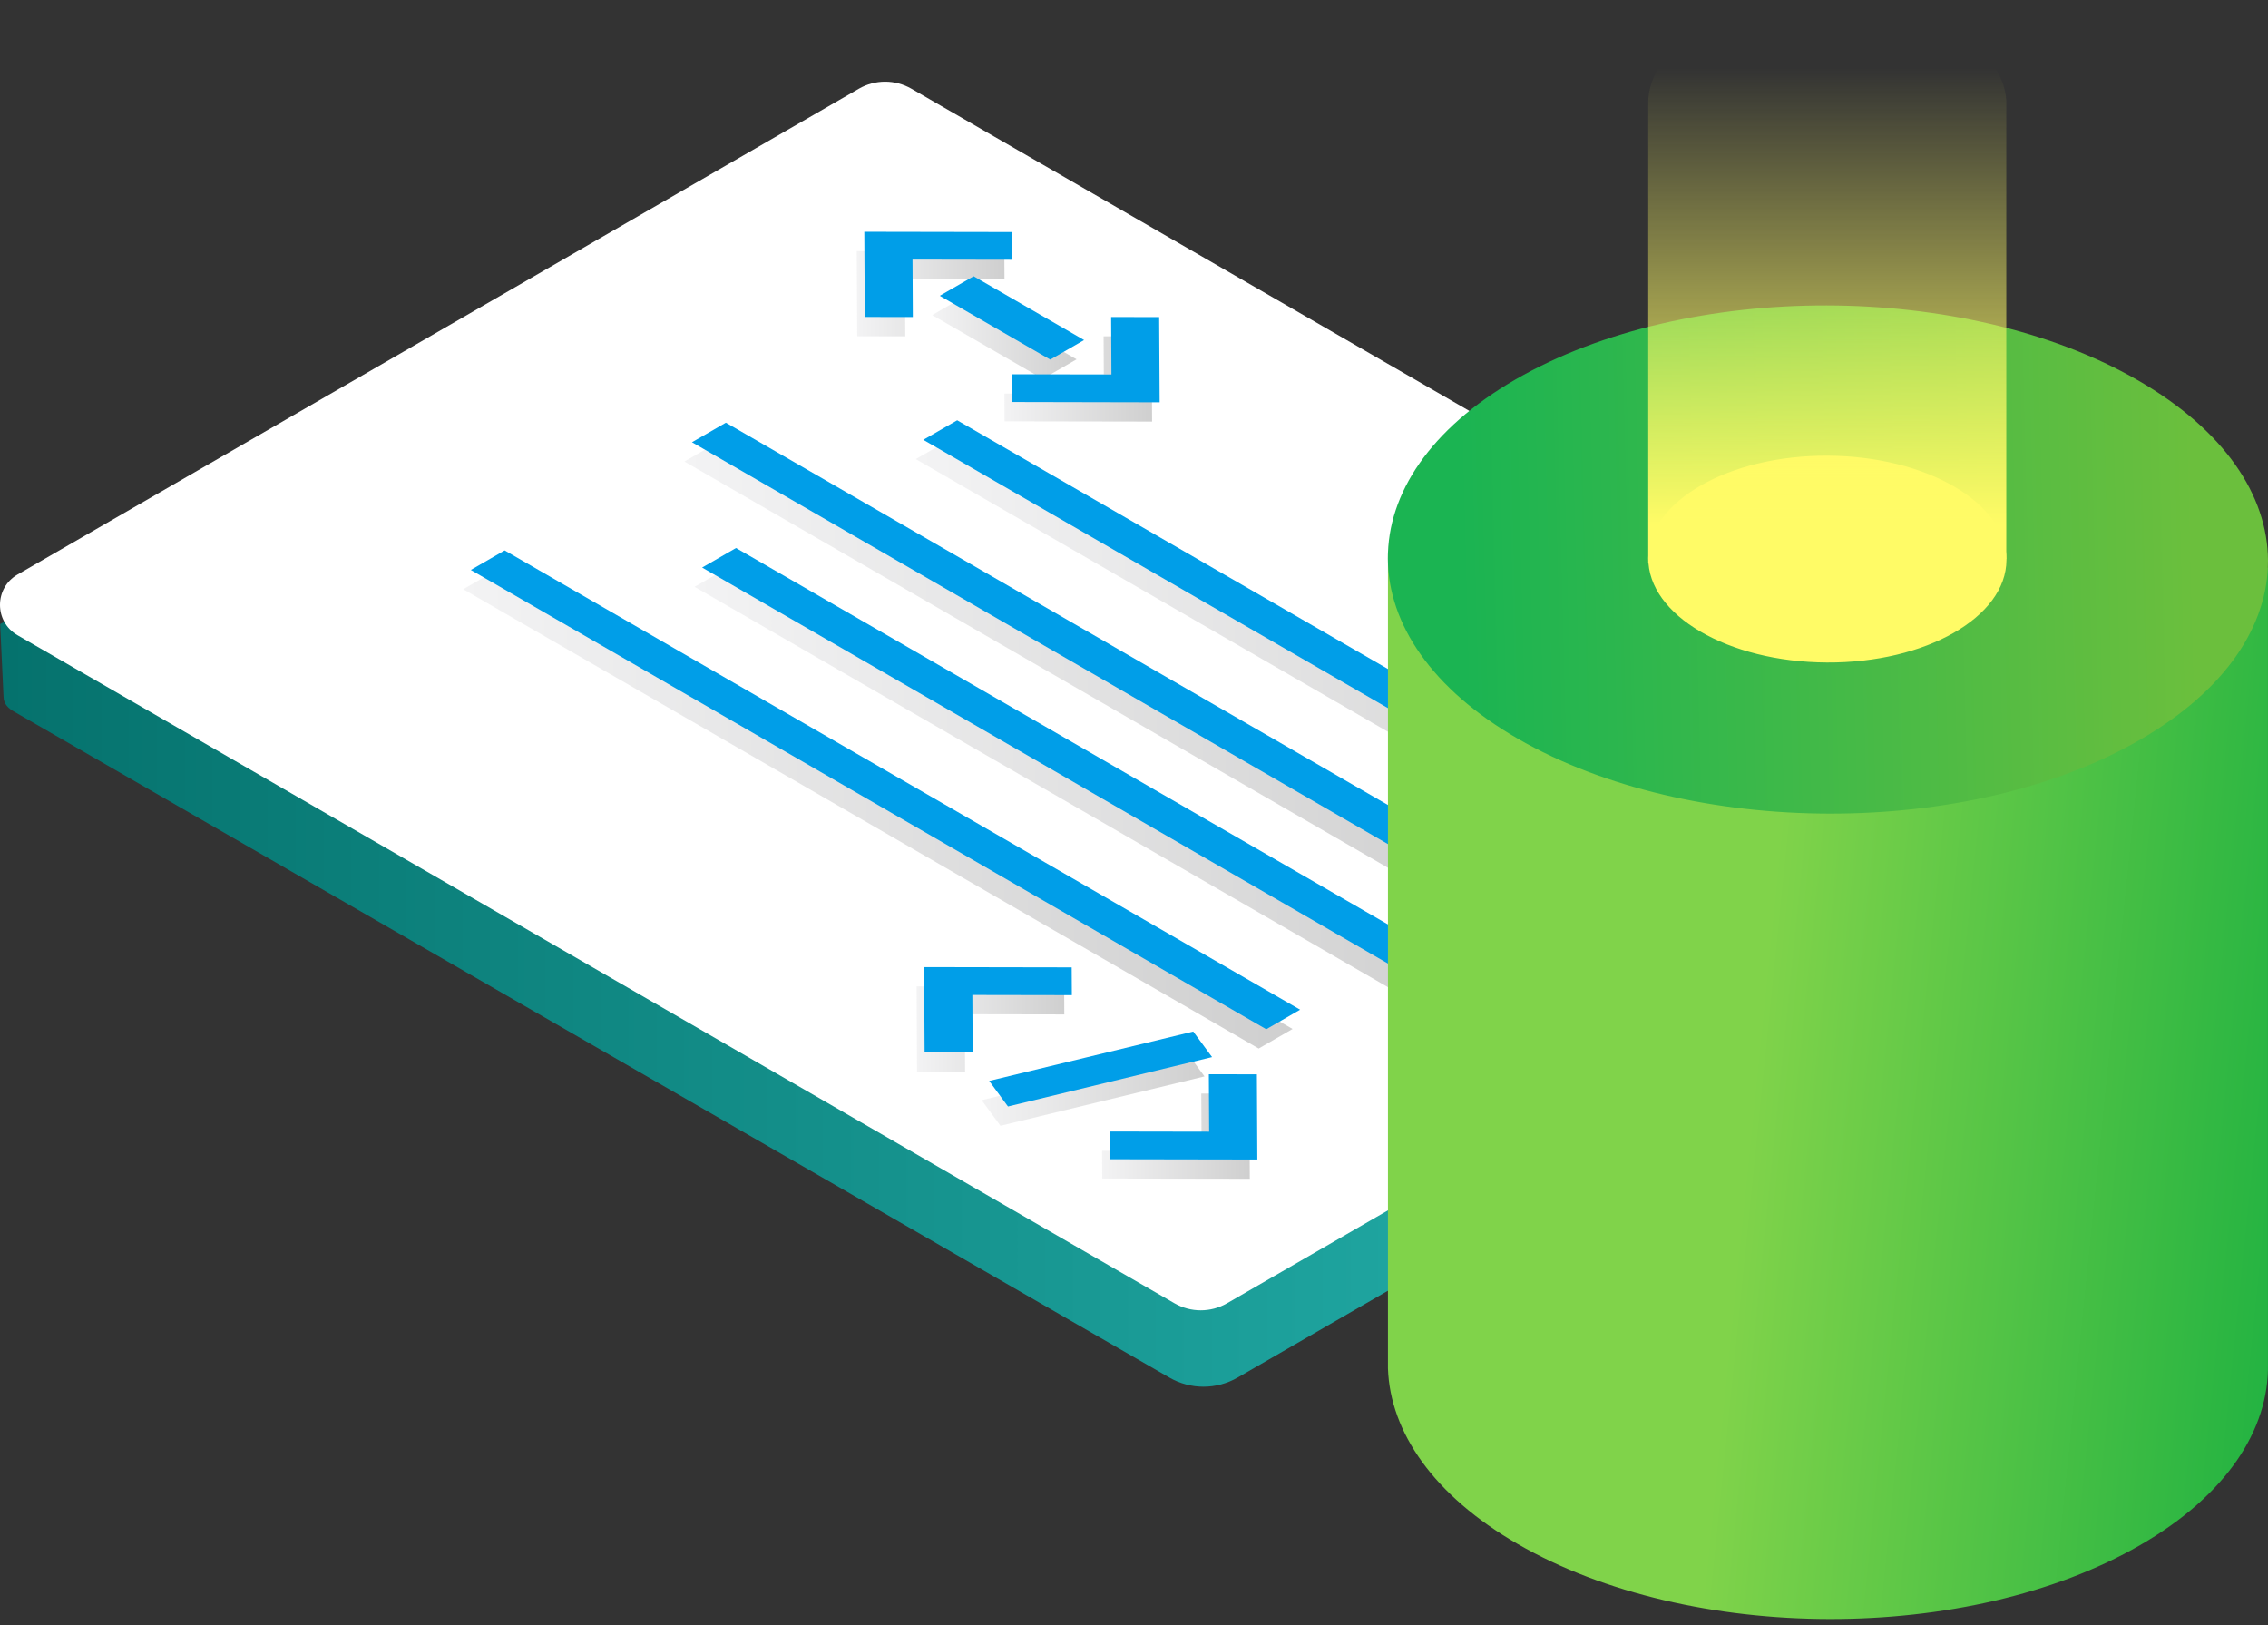 <svg width="268" height="192" viewBox="0 0 268 192" fill="none" xmlns="http://www.w3.org/2000/svg">
<rect x="0" y="0" width="268" height="192" fill="#333333" stroke="none"/>
<path d="M146.243 162.76C143.753 164.202 140.679 164.202 138.189 162.766L1.688 84.09C1.058 83.728 0.417 83.237 0.417 82.256L0.019 73.731L104.924 17.998L246.493 95.28L246.467 103.695C246.467 104.429 246.07 105.111 245.434 105.478L146.243 162.76Z" fill="url(#paint0_linear)"/>
<path d="M138.789 153.987L2.065 75.048C-0.688 73.457 -0.688 69.478 2.065 67.887L101.494 10.48C103.41 9.375 105.777 9.375 107.693 10.48L244.416 89.42C247.17 91.011 247.17 94.989 244.416 96.58L144.988 153.987C143.071 155.093 140.705 155.093 138.789 153.987Z" fill="white"/>
<path d="M118.702 49.781L118.687 46.5L130.445 46.521L130.409 39.733L136.087 39.743L136.138 49.812L118.702 49.781Z" fill="url(#paint1_linear)"/>
<path d="M101.297 39.727L101.24 29.664L118.676 29.695L118.697 32.97L106.934 32.949L106.97 39.738L101.297 39.727Z" fill="url(#paint2_linear)"/>
<path d="M123.212 44.764L110.157 37.227L114.156 34.918L127.216 42.455L123.212 44.764Z" fill="url(#paint3_linear)"/>
<path d="M130.249 139.244L130.228 135.968L141.991 135.989L141.95 129.201L147.628 129.211L147.684 139.275L130.249 139.244Z" fill="url(#paint4_linear)"/>
<path d="M108.365 126.612L108.313 116.543L125.749 116.574L125.764 119.855L114.006 119.834L114.042 126.623L108.365 126.612Z" fill="url(#paint5_linear)"/>
<path d="M197.735 105.932L108.215 54.244L112.214 51.935L201.733 103.618L197.735 105.932Z" fill="url(#paint6_linear)"/>
<path d="M174.874 108.8L80.875 54.529L84.879 52.219L178.873 106.485L174.874 108.8Z" fill="url(#paint7_linear)"/>
<path d="M171.599 121.018L82.079 69.335L86.078 67.026L175.598 118.708L171.599 121.018Z" fill="url(#paint8_linear)"/>
<path d="M148.733 123.885L54.739 69.619L58.743 67.31L152.737 121.575L148.733 123.885Z" fill="url(#paint9_linear)"/>
<path d="M118.222 133.013L116 129.991L140.111 124.153L142.332 127.181L118.222 133.013Z" fill="url(#paint10_linear)"/>
<path d="M119.591 47.497L119.575 44.222L131.334 44.243L131.298 37.454L136.975 37.465L137.032 47.534L119.591 47.497Z" fill="#009EE8"/>
<path d="M102.186 37.449L102.134 27.385L119.57 27.416L119.586 30.692L107.828 30.671L107.864 37.459L102.186 37.449Z" fill="#009EE8"/>
<path d="M124.106 42.486L111.046 34.949L115.05 32.639L128.105 40.177L124.106 42.486Z" fill="#009EE8"/>
<path d="M131.137 136.965L131.122 133.69L142.88 133.711L142.844 126.922L148.522 126.933L148.573 136.996L131.137 136.965Z" fill="#009EE8"/>
<path d="M109.258 124.334L109.202 114.265L126.638 114.296L126.658 117.577L114.9 117.556L114.936 124.344L109.258 124.334Z" fill="#009EE8"/>
<path d="M198.623 103.649L109.104 51.966L113.107 49.657L202.627 101.339L198.623 103.649Z" fill="#009EE8"/>
<path d="M175.763 106.516L81.769 52.251L85.773 49.941L179.767 104.207L175.763 106.516Z" fill="#009EE8"/>
<path d="M172.487 118.739L82.968 67.057L86.972 64.747L176.491 116.43L172.487 118.739Z" fill="#009EE8"/>
<path d="M149.627 121.606L55.633 67.341L59.632 65.031L153.631 119.297L149.627 121.606Z" fill="#009EE8"/>
<path d="M119.11 130.735L116.889 127.713L141 121.875L143.226 124.897L119.11 130.735Z" fill="#009EE8"/>
<path d="M267.997 67.059V161.136C268.142 168.892 263.107 176.662 252.885 182.56C232.643 194.248 199.719 194.19 179.347 182.43C169.393 176.684 164.278 169.204 164.009 161.695V65.434L267.997 67.059Z" fill="url(#paint11_linear)"/>
<path d="M252.884 87.402C232.643 99.09 199.719 99.032 179.347 87.272C158.974 75.511 158.873 56.503 179.114 44.815C199.356 33.127 232.28 33.185 252.652 44.945C273.025 56.706 273.126 75.714 252.884 87.402Z" fill="url(#paint12_linear)"/>
<path d="M237.096 66.173C237.133 59.425 227.687 53.904 215.999 53.841C204.311 53.777 194.806 59.196 194.77 65.944C194.733 72.691 204.179 78.213 215.867 78.276C227.555 78.339 237.06 72.921 237.096 66.173Z" fill="#FFFB66"/>
<path d="M237.076 66.072V11.877C236.902 8.88 234.819 5.906 230.844 3.606C222.551 -1.183 209.158 -1.204 200.916 3.555C196.803 5.927 194.757 9.04 194.764 12.16V66.522L237.076 66.072Z" fill="url(#paint13_linear)"/>
<defs>
<linearGradient id="paint0_linear" x1="0.017" y1="90.921" x2="246.492" y2="90.921" gradientUnits="userSpaceOnUse">
<stop offset="0.002" stop-color="#05726D"/>
<stop offset="1" stop-color="#2BBDB8"/>
</linearGradient>
<linearGradient id="paint1_linear" x1="118.684" y1="44.772" x2="136.139" y2="44.772" gradientUnits="userSpaceOnUse">
<stop stop-color="#E8E8EA" stop-opacity="0.5"/>
<stop offset="1" stop-color="#A0A0A0" stop-opacity="0.5"/>
</linearGradient>
<linearGradient id="paint2_linear" x1="101.241" y1="34.701" x2="118.695" y2="34.701" gradientUnits="userSpaceOnUse">
<stop stop-color="#E8E8EA" stop-opacity="0.5"/>
<stop offset="1" stop-color="#A0A0A0" stop-opacity="0.5"/>
</linearGradient>
<linearGradient id="paint3_linear" x1="110.157" y1="39.843" x2="127.214" y2="39.843" gradientUnits="userSpaceOnUse">
<stop stop-color="#E8E8EA" stop-opacity="0.5"/>
<stop offset="1" stop-color="#A0A0A0" stop-opacity="0.5"/>
</linearGradient>
<linearGradient id="paint4_linear" x1="130.229" y1="134.238" x2="147.683" y2="134.238" gradientUnits="userSpaceOnUse">
<stop stop-color="#E8E8EA" stop-opacity="0.5"/>
<stop offset="1" stop-color="#A0A0A0" stop-opacity="0.5"/>
</linearGradient>
<linearGradient id="paint5_linear" x1="108.312" y1="121.584" x2="125.766" y2="121.584" gradientUnits="userSpaceOnUse">
<stop stop-color="#E8E8EA" stop-opacity="0.5"/>
<stop offset="1" stop-color="#A0A0A0" stop-opacity="0.5"/>
</linearGradient>
<linearGradient id="paint6_linear" x1="108.214" y1="78.932" x2="201.736" y2="78.932" gradientUnits="userSpaceOnUse">
<stop stop-color="#E8E8EA" stop-opacity="0.5"/>
<stop offset="1" stop-color="#A0A0A0" stop-opacity="0.5"/>
</linearGradient>
<linearGradient id="paint7_linear" x1="80.878" y1="80.508" x2="178.873" y2="80.508" gradientUnits="userSpaceOnUse">
<stop stop-color="#E8E8EA" stop-opacity="0.5"/>
<stop offset="1" stop-color="#A0A0A0" stop-opacity="0.5"/>
</linearGradient>
<linearGradient id="paint8_linear" x1="82.078" y1="94.022" x2="175.599" y2="94.022" gradientUnits="userSpaceOnUse">
<stop stop-color="#E8E8EA" stop-opacity="0.5"/>
<stop offset="1" stop-color="#A0A0A0" stop-opacity="0.5"/>
</linearGradient>
<linearGradient id="paint9_linear" x1="54.741" y1="95.597" x2="152.737" y2="95.597" gradientUnits="userSpaceOnUse">
<stop stop-color="#E8E8EA" stop-opacity="0.5"/>
<stop offset="1" stop-color="#A0A0A0" stop-opacity="0.5"/>
</linearGradient>
<linearGradient id="paint10_linear" x1="115.998" y1="128.586" x2="142.333" y2="128.586" gradientUnits="userSpaceOnUse">
<stop stop-color="#E8E8EA" stop-opacity="0.5"/>
<stop offset="1" stop-color="#A0A0A0" stop-opacity="0.5"/>
</linearGradient>
<linearGradient id="paint11_linear" x1="162.861" y1="121.363" x2="289.886" y2="134.25" gradientUnits="userSpaceOnUse">
<stop offset="0.351" stop-color="#80D34A"/>
<stop offset="1" stop-color="#09AA3F"/>
</linearGradient>
<linearGradient id="paint12_linear" x1="306.183" y1="63.775" x2="172.715" y2="67.226" gradientUnits="userSpaceOnUse">
<stop offset="0.351" stop-color="#6BBF3D"/>
<stop offset="1" stop-color="#1BB452"/>
</linearGradient>
<linearGradient id="paint13_linear" x1="215.925" y1="8.082" x2="215.925" y2="61.929" gradientUnits="userSpaceOnUse">
<stop stop-color="#FFFB66" stop-opacity="0"/>
<stop offset="1" stop-color="#FFFB66"/>
</linearGradient>
</defs>
</svg>

